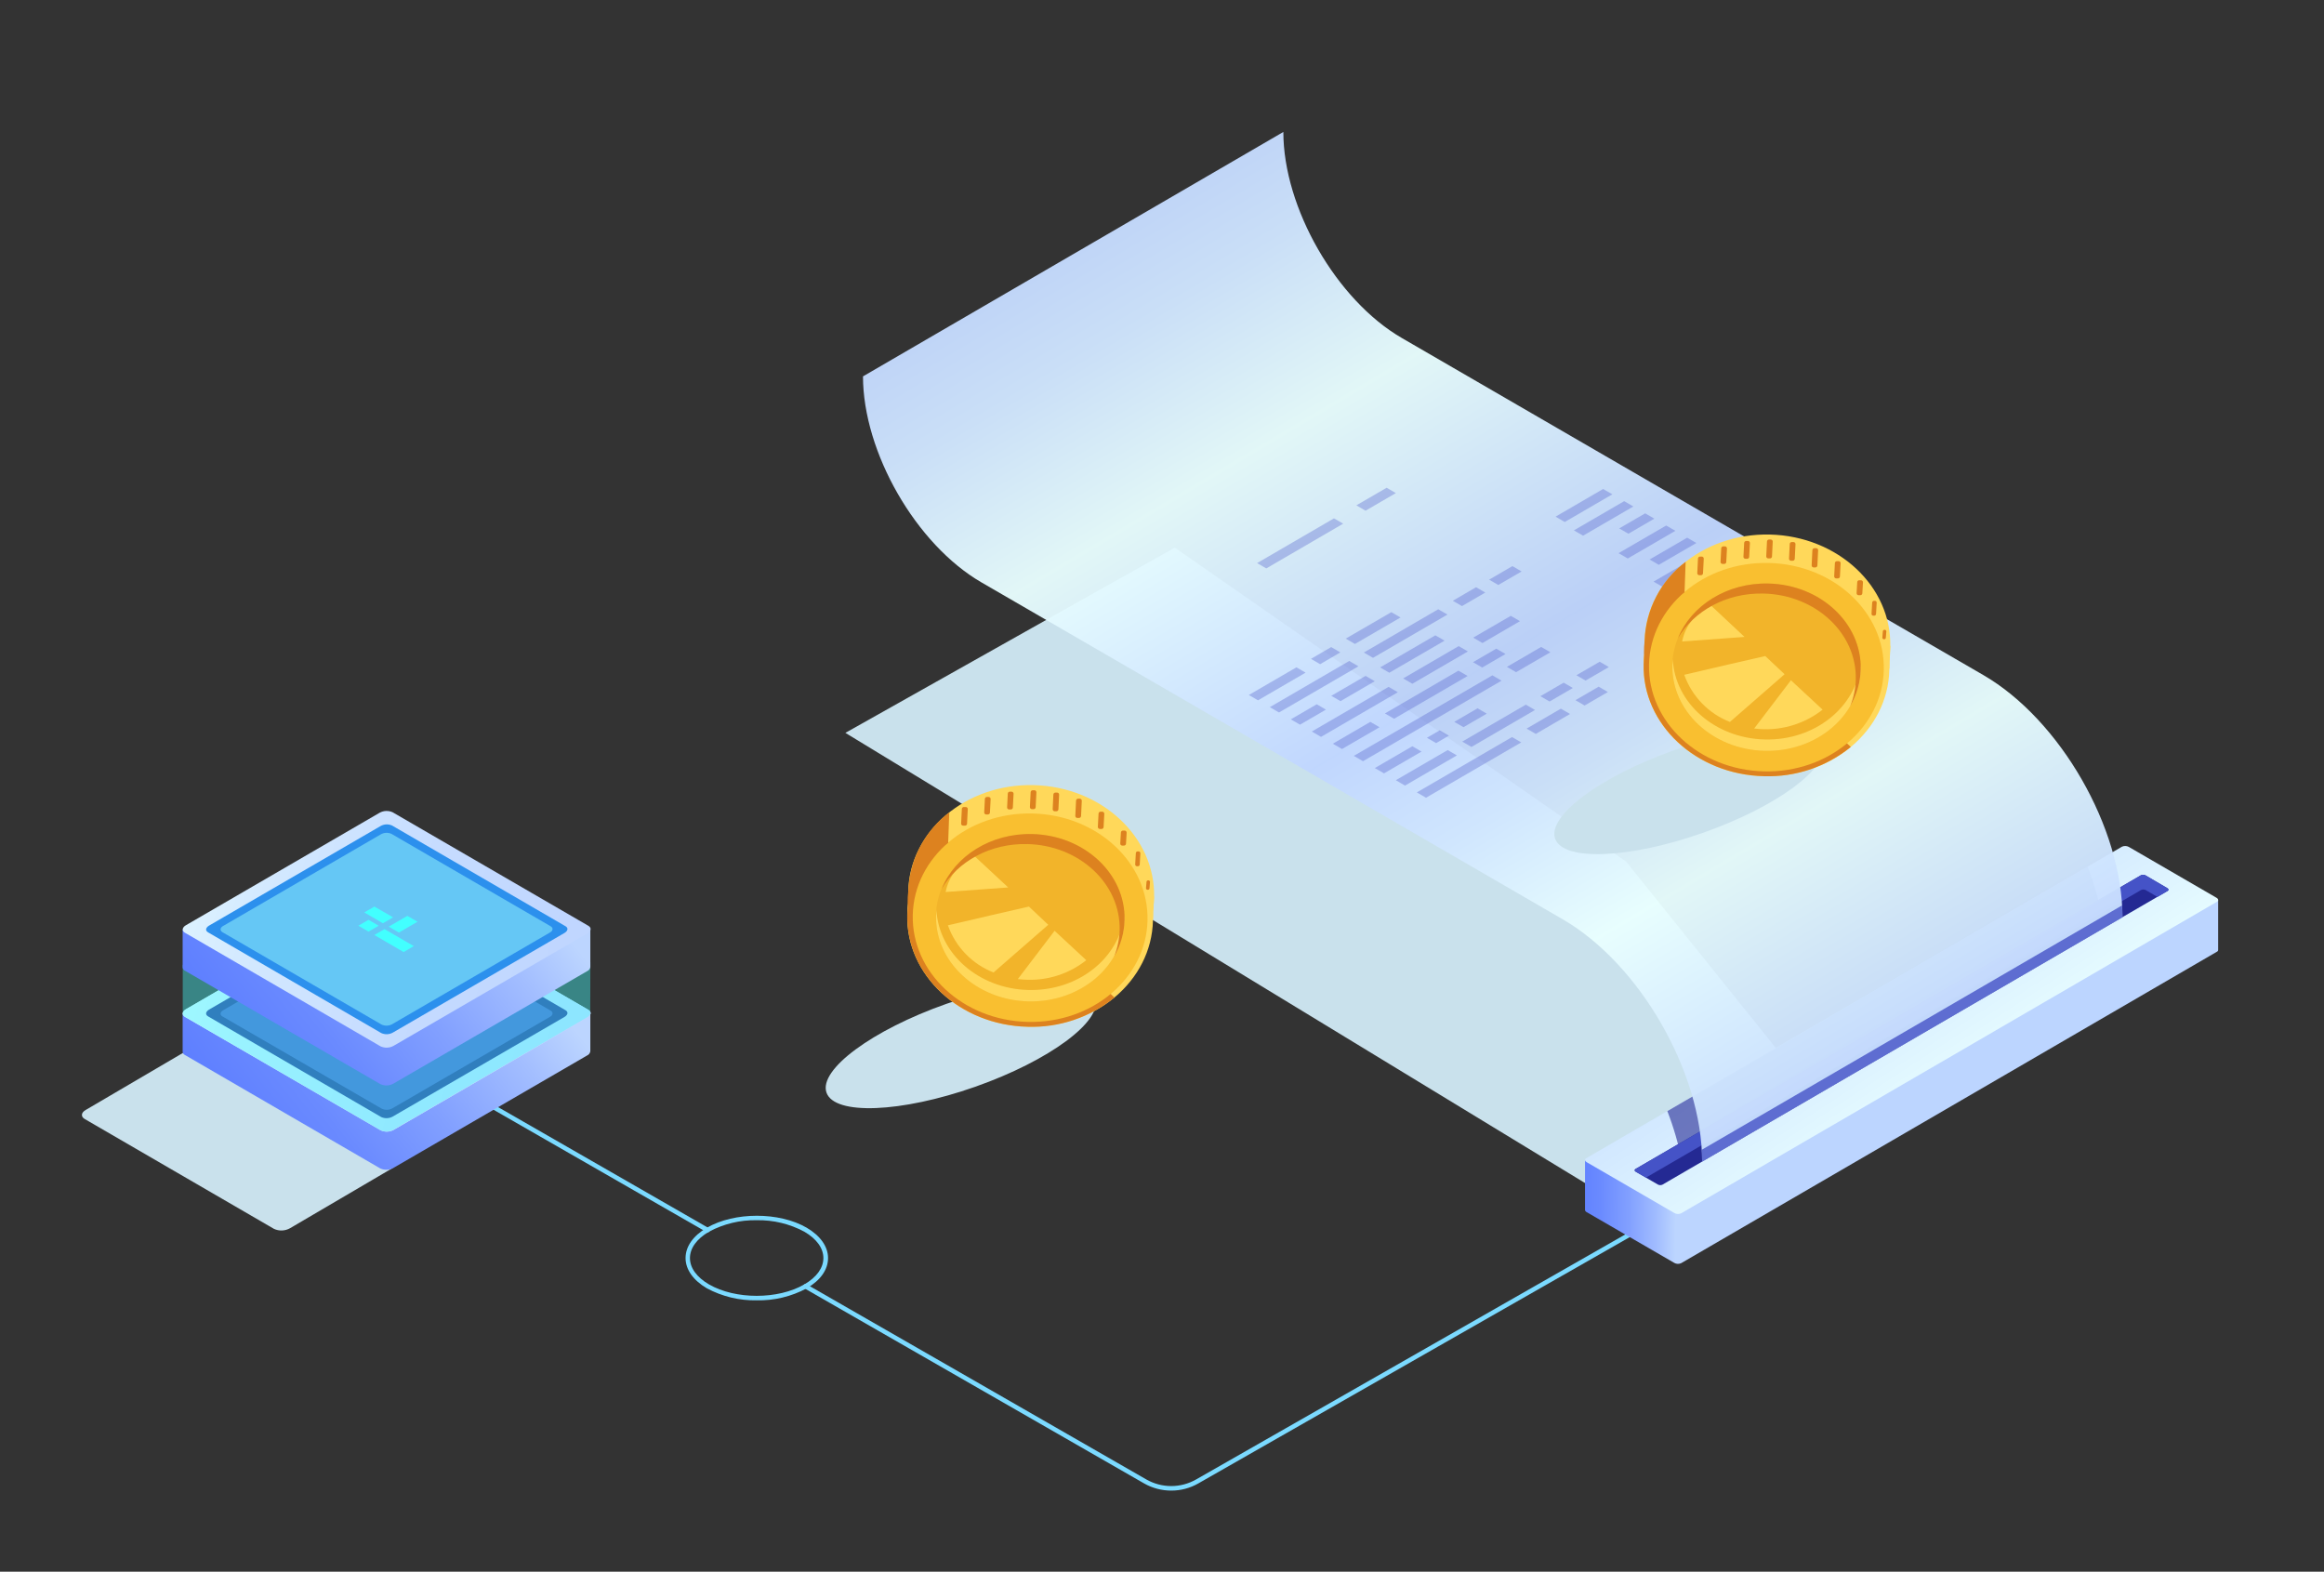 <svg width="451" height="305" viewBox="0 0 451 305" fill="none" xmlns="http://www.w3.org/2000/svg">
<rect x="0" y="0" width="451" height="305" fill="#333333" stroke="none"/>
<path d="M227.291 289.26C225.444 289.261 223.628 288.781 222.021 287.864L156.09 249.997C156.04 249.969 155.996 249.931 155.96 249.885C155.925 249.839 155.899 249.787 155.885 249.731C155.87 249.675 155.866 249.616 155.875 249.559C155.883 249.502 155.902 249.446 155.932 249.397C155.989 249.295 156.084 249.22 156.196 249.189C156.308 249.157 156.428 249.172 156.529 249.229L222.46 287.096C223.933 287.937 225.598 288.379 227.291 288.379C228.985 288.379 230.649 287.937 232.122 287.096L318.765 237.631C318.816 237.599 318.872 237.577 318.931 237.568C318.99 237.558 319.05 237.561 319.108 237.575C319.166 237.59 319.22 237.616 319.268 237.652C319.315 237.689 319.355 237.735 319.384 237.787C319.413 237.839 319.432 237.897 319.438 237.957C319.445 238.016 319.439 238.077 319.421 238.134C319.403 238.191 319.374 238.245 319.336 238.29C319.297 238.336 319.249 238.373 319.196 238.4L232.553 287.864C230.951 288.784 229.136 289.266 227.291 289.26Z" fill="#7BDAFF"/>
<path d="M137.328 239.151C137.254 239.151 137.182 239.133 137.117 239.098L95.298 215.081C95.198 215.022 95.125 214.926 95.094 214.814C95.063 214.702 95.076 214.583 95.131 214.48C95.19 214.378 95.286 214.303 95.4 214.272C95.513 214.24 95.634 214.255 95.737 214.312L137.548 238.329C137.647 238.388 137.72 238.484 137.751 238.596C137.782 238.708 137.769 238.827 137.714 238.93C137.675 238.998 137.619 239.054 137.551 239.093C137.483 239.132 137.406 239.152 137.328 239.151Z" fill="#7BDAFF"/>
<path d="M146.841 252.338C143.475 252.4 140.15 251.597 137.179 250.006C134.543 248.46 133.041 246.367 133.041 244.132C133.041 241.897 134.508 239.804 137.179 238.249C142.528 235.149 151.233 235.149 156.556 238.249C159.191 239.804 160.693 241.889 160.693 244.132C160.693 246.376 159.226 248.46 156.556 250.006C153.569 251.607 150.224 252.41 146.841 252.338ZM146.841 236.792C143.619 236.729 140.435 237.495 137.591 239.018C135.211 240.405 133.893 242.215 133.893 244.132C133.893 246.049 135.211 247.86 137.591 249.246C142.695 252.205 150.995 252.205 156.09 249.246C158.479 247.86 159.788 246.04 159.788 244.132C159.788 242.224 158.479 240.405 156.09 239.018C153.246 237.494 150.062 236.728 146.841 236.792Z" fill="#7BDAFF"/>
<path d="M309.858 230.954L164.057 142.218L227.976 106.268L315.577 167.207L356.939 218.702L309.858 230.954Z" fill="#C9E1EC"/>
<path d="M430.46 174.688V184.325C430.461 184.399 430.441 184.471 430.402 184.534C430.363 184.597 430.307 184.647 430.24 184.678L326.24 245.13C326.031 245.224 325.804 245.268 325.575 245.259C325.347 245.25 325.123 245.188 324.923 245.077L307.909 235.22C307.831 235.184 307.763 235.131 307.708 235.065C307.654 235 307.614 234.923 307.592 234.84V225.124L315.849 229.832L411.803 174.043C412.012 173.948 412.24 173.905 412.469 173.916C412.698 173.926 412.921 173.991 413.12 174.105L418.962 177.488L430.46 174.688Z" fill="url(#paint0_linear_0_1518)"/>
<path d="M411.803 164.3L307.821 224.762C307.478 224.956 307.522 225.301 307.917 225.53L324.923 235.388C325.124 235.501 325.348 235.565 325.579 235.576C325.809 235.587 326.038 235.544 326.249 235.45L430.24 174.988C430.574 174.794 430.539 174.449 430.143 174.22L413.129 164.353C412.927 164.243 412.702 164.181 412.472 164.172C412.242 164.162 412.013 164.206 411.803 164.3Z" fill="url(#paint1_linear_0_1518)"/>
<path opacity="0.6" d="M408.087 178.804L326.398 225.442C325.754 222.088 324.808 218.801 323.57 215.62L405.136 168.196C406.467 171.625 407.456 175.178 408.087 178.804Z" fill="#242993"/>
<path d="M415.457 169.856L317.377 226.855C317.149 226.996 317.175 227.226 317.448 227.385L321.717 229.858C321.85 229.932 321.998 229.975 322.151 229.982C322.303 229.99 322.455 229.963 322.595 229.902L420.648 172.886C420.885 172.753 420.859 172.524 420.587 172.365L416.335 169.856C416.198 169.791 416.048 169.757 415.896 169.757C415.744 169.757 415.594 169.791 415.457 169.856Z" fill="#242993"/>
<path d="M420.674 172.886L418.681 174.052L416.379 172.709C416.242 172.644 416.092 172.61 415.94 172.61C415.788 172.61 415.638 172.644 415.501 172.709L319.415 228.524L317.448 227.385C317.175 227.226 317.149 226.996 317.377 226.855L415.457 169.856C415.594 169.791 415.744 169.757 415.896 169.757C416.048 169.757 416.198 169.791 416.335 169.856L420.613 172.338C420.885 172.506 420.912 172.753 420.674 172.886Z" fill="#4553C7"/>
<path opacity="0.96" d="M167.474 73.039L249.049 25.606C249.049 40.33 259.343 58.235 272.027 65.584L384.872 130.991C399.804 139.639 411.882 160.679 411.891 177.983L330.316 225.407C330.316 208.103 318.212 187.063 303.297 178.415L190.461 113.016C177.768 105.659 167.483 87.763 167.474 73.039Z" fill="url(#paint2_linear_0_1518)"/>
<path opacity="0.8" d="M411.891 178L330.316 225.424C330.316 224.664 330.316 223.896 330.237 223.128L411.803 175.704C411.856 176.472 411.891 177.241 411.891 178Z" fill="#4553C7"/>
<g opacity="0.32">
<path d="M293.424 143.031L274.952 153.772L276.735 154.805L295.216 144.064L293.424 143.031Z" fill="#4553C7"/>
<path d="M302.902 137.519L296.253 141.388L298.036 142.421L304.685 138.552L302.902 137.519Z" fill="#4553C7"/>
<path d="M310.245 133.253L305.73 135.876L307.513 136.91L312.028 134.286L310.245 133.253Z" fill="#4553C7"/>
<path d="M280.942 145.557L270.876 151.404L272.659 152.447L282.726 146.59L280.942 145.557Z" fill="#4553C7"/>
<path d="M296.103 136.742L283.762 143.914L285.554 144.947L297.886 137.775L296.103 136.742Z" fill="#4553C7"/>
<path d="M303.446 132.475L298.923 135.099L300.715 136.132L305.229 133.509L303.446 132.475Z" fill="#4553C7"/>
<path d="M310.438 128.412L305.915 131.036L307.698 132.069L312.221 129.446L310.438 128.412Z" fill="#4553C7"/>
<path d="M274.082 144.815L266.801 149.046L268.584 150.079L275.865 145.848L274.082 144.815Z" fill="#4553C7"/>
<path d="M279.396 141.724L276.911 143.172L278.694 144.206L281.18 142.757L279.396 141.724Z" fill="#4553C7"/>
<path d="M286.74 137.448L282.216 140.081L284.008 141.114L288.523 138.491L286.74 137.448Z" fill="#4553C7"/>
<path d="M289.612 131.053L262.725 146.679L264.508 147.721L291.395 132.087L289.612 131.053Z" fill="#4553C7"/>
<path d="M299.081 125.542L292.432 129.41L294.215 130.444L300.873 126.575L299.081 125.542Z" fill="#4553C7"/>
<path d="M265.931 140.081L258.649 144.32L260.432 145.354L267.714 141.123L265.931 140.081Z" fill="#4553C7"/>
<path d="M283.024 130.144L268.759 138.447L270.542 139.48L284.807 131.177L283.024 130.144Z" fill="#4553C7"/>
<path d="M290.367 125.877L285.853 128.501L287.636 129.534L292.159 126.911L290.367 125.877Z" fill="#4553C7"/>
<path d="M269.48 133.288L254.574 141.953L256.357 142.995L271.263 134.33L269.48 133.288Z" fill="#4553C7"/>
<path d="M283.077 125.383L272.299 131.654L274.082 132.687L284.86 126.416L283.077 125.383Z" fill="#4553C7"/>
<path d="M293.187 119.509L285.896 123.74L287.688 124.782L294.97 120.542L293.187 119.509Z" fill="#4553C7"/>
<path d="M255.531 136.671L250.498 139.595L252.281 140.628L257.314 137.704L255.531 136.671Z" fill="#4553C7"/>
<path d="M265.009 131.159L258.351 135.028L260.142 136.062L266.792 132.193L265.009 131.159Z" fill="#4553C7"/>
<path d="M278.544 123.289L267.828 129.516L269.611 130.55L280.336 124.323L278.544 123.289Z" fill="#4553C7"/>
<path d="M261.838 128.262L246.422 137.227L248.205 138.261L263.621 129.304L261.838 128.262Z" fill="#4553C7"/>
<path d="M279.107 118.228L264.666 126.628L266.449 127.661L280.898 119.261L279.107 118.228Z" fill="#4553C7"/>
<path d="M286.45 113.953L281.935 116.585L283.718 117.618L288.242 114.986L286.45 113.953Z" fill="#4553C7"/>
<path d="M293.503 109.854L288.98 112.486L290.763 113.52L295.286 110.897L293.503 109.854Z" fill="#4553C7"/>
<path d="M251.587 129.499L242.347 134.869L244.13 135.903L253.37 130.532L251.587 129.499Z" fill="#4553C7"/>
<path d="M330.904 121.24L343.72 113.794L345.503 114.827L332.688 122.273L330.904 121.24Z" fill="#4553C7"/>
<path d="M329.578 117.283L339.644 111.427L341.427 112.46L331.361 118.316L329.578 117.283Z" fill="#4553C7"/>
<path d="M328.278 113.299L335.569 109.068L337.352 110.102L330.07 114.333L328.278 113.299Z" fill="#4553C7"/>
<path d="M320.891 112.866L331.493 106.701L333.276 107.734L322.683 113.9L320.891 112.866Z" fill="#4553C7"/>
<path d="M320.127 108.573L327.417 104.343L329.2 105.376L321.91 109.607L320.127 108.573Z" fill="#4553C7"/>
<path d="M314.101 107.346L323.342 101.975L325.125 103.009L315.884 108.379L314.101 107.346Z" fill="#4553C7"/>
<path d="M314.224 102.541L319.266 99.617L321.049 100.65L316.016 103.574L314.224 102.541Z" fill="#4553C7"/>
<path d="M305.432 102.92L315.19 97.25L316.973 98.283L307.215 103.954L305.432 102.92Z" fill="#4553C7"/>
<path d="M301.874 100.262L311.106 94.891L312.898 95.925L303.657 101.295L301.874 100.262Z" fill="#4553C7"/>
<path d="M258.333 125.568L254.407 127.856L256.19 128.889L260.116 126.602L258.333 125.568Z" fill="#4553C7"/>
<path d="M269.998 118.793L261.161 123.925L262.944 124.967L271.79 119.827L269.998 118.793Z" fill="#4553C7"/>
<path d="M258.878 100.589L243.954 109.271L245.737 110.305L260.661 101.622L258.878 100.589Z" fill="#4553C7"/>
<path d="M269.093 94.653L263.217 98.062L265 99.105L270.885 95.686L269.093 94.653Z" fill="#4553C7"/>
</g>
<path d="M330.551 161.588C344.893 156.525 355.266 148.833 353.722 144.408C352.177 139.983 339.298 140.5 324.957 145.563C310.616 150.626 300.242 158.318 301.787 162.743C303.332 167.168 316.21 166.651 330.551 161.588Z" fill="#C9E1EC"/>
<path d="M318.967 128.898L319.152 124.331L320.206 121.655L320.873 123.863L318.967 128.898Z" fill="#DD821F"/>
<path d="M366.663 129.773L366.839 125.286C366.839 125.286 363.071 129.066 363.062 129.163C363.053 129.26 366.663 129.773 366.663 129.773Z" fill="#FFD85A"/>
<path d="M342.49 143.066C329.315 142.748 318.871 136 319.152 124.331C319.433 112.663 330.325 103.415 343.492 103.733C356.658 104.051 367.111 113.785 366.83 125.48C366.549 137.174 355.657 143.358 342.49 143.066Z" fill="#FFD85A"/>
<path d="M366.643 130.042C366.921 118.352 356.472 108.619 343.305 108.302C330.138 107.986 319.239 117.205 318.961 128.895C318.683 140.585 329.131 150.318 342.298 150.635C355.466 150.952 366.365 141.732 366.643 130.042Z" fill="#FFD85A"/>
<path d="M326.17 114.209C324.005 116.004 322.244 118.241 321.002 120.772C319.76 123.302 319.067 126.069 318.967 128.889C318.695 140.575 329.139 150.309 342.306 150.627C348.423 150.833 354.41 148.817 359.171 144.948L326.17 114.209Z" fill="#DD821F"/>
<path d="M365.572 130.016C365.837 118.848 355.854 109.549 343.274 109.247C330.694 108.944 320.28 117.753 320.014 128.921C319.749 140.089 329.732 149.388 342.312 149.69C354.892 149.993 365.306 141.184 365.572 130.016Z" fill="#F9BF30"/>
<path d="M342.42 145.707C332.327 145.46 324.308 137.996 324.527 129.031C324.747 120.065 333.1 112.99 343.202 113.237C353.303 113.485 361.314 120.948 361.094 129.914C360.875 138.879 352.521 145.946 342.42 145.707Z" fill="#F2B42A"/>
<path d="M361.094 129.914C361.094 129.543 361.094 129.172 361.094 128.801C360.216 137.236 352.179 143.729 342.49 143.499C332.802 143.269 325.054 136.433 324.615 127.927C324.615 128.289 324.554 128.66 324.545 129.031C324.325 137.996 332.345 145.46 342.437 145.707C352.53 145.955 360.883 138.879 361.094 129.914Z" fill="#FFD85A"/>
<path d="M346.32 130.841L342.569 127.308C338.959 128.13 332.222 129.675 326.846 130.947C327.586 133.022 328.76 134.912 330.289 136.491C331.818 138.069 333.667 139.3 335.709 140.098L346.32 130.841Z" fill="#FFD85A"/>
<path d="M340.417 141.37C342.761 141.674 345.142 141.507 347.422 140.879C349.702 140.252 351.835 139.176 353.698 137.713L347.55 132.007L340.417 141.37Z" fill="#FFD85A"/>
<path d="M338.546 123.598L331.519 117.018C329.139 119.102 327.013 121.434 326.442 124.482L338.546 123.598Z" fill="#FFD85A"/>
<path d="M342.244 115.181C352.337 115.419 360.356 122.883 360.137 131.848C360.095 133.626 359.728 135.38 359.056 137.024C360.328 134.868 361.029 132.42 361.094 129.914C361.314 120.948 353.294 113.476 343.202 113.237C335.147 113.043 328.199 117.504 325.634 123.837C328.717 118.555 335.033 115.004 342.244 115.181Z" fill="#DD821F"/>
<path d="M319.152 124.332C318.993 125.873 319.061 127.43 319.354 128.951C319.881 127.238 321.014 122.106 321.014 122.106L322.832 118.034L324.343 116.779L326.908 114.907L327.119 109.024C324.739 110.816 322.788 113.121 321.41 115.77C320.031 118.418 319.26 121.344 319.152 124.332Z" fill="#DD821F"/>
<path d="M365.293 123.731L365.389 122.521C365.392 122.44 365.425 122.364 365.483 122.308C365.54 122.252 365.617 122.22 365.697 122.22H365.785C365.824 122.223 365.862 122.233 365.898 122.25C365.933 122.267 365.965 122.291 365.991 122.321C366.017 122.35 366.037 122.385 366.05 122.422C366.063 122.459 366.068 122.499 366.066 122.538L365.969 123.74C365.969 123.82 365.938 123.897 365.882 123.955C365.827 124.013 365.751 124.046 365.671 124.049H365.574C365.496 124.042 365.423 124.005 365.37 123.946C365.318 123.887 365.29 123.81 365.293 123.731Z" fill="#DD821F"/>
<path d="M363.194 119.111L363.317 116.947C363.319 116.856 363.355 116.768 363.419 116.703C363.482 116.637 363.568 116.598 363.659 116.594H363.87C363.915 116.596 363.959 116.607 364 116.627C364.04 116.646 364.077 116.673 364.107 116.707C364.137 116.741 364.161 116.78 364.176 116.823C364.191 116.865 364.197 116.911 364.195 116.956L364.072 119.12C364.072 119.212 364.036 119.301 363.972 119.367C363.908 119.433 363.821 119.471 363.729 119.473H363.519C363.474 119.471 363.429 119.46 363.389 119.44C363.348 119.421 363.311 119.394 363.281 119.36C363.251 119.326 363.228 119.287 363.213 119.244C363.198 119.202 363.191 119.156 363.194 119.111Z" fill="#DD821F"/>
<path d="M360.295 115.092L360.418 112.999C360.415 112.947 360.424 112.895 360.442 112.846C360.461 112.797 360.489 112.753 360.525 112.715C360.561 112.678 360.605 112.649 360.653 112.629C360.701 112.61 360.752 112.6 360.804 112.601H361.164C361.268 112.608 361.364 112.655 361.433 112.733C361.502 112.811 361.538 112.912 361.533 113.016L361.41 115.11C361.41 115.214 361.37 115.314 361.298 115.388C361.226 115.462 361.127 115.505 361.024 115.507H360.664C360.56 115.501 360.464 115.453 360.395 115.376C360.326 115.298 360.29 115.196 360.295 115.092Z" fill="#DD821F"/>
<path d="M355.947 111.833L356.079 109.289C356.079 109.186 356.119 109.087 356.192 109.014C356.264 108.941 356.363 108.9 356.465 108.9H356.825C356.876 108.901 356.927 108.913 356.973 108.934C357.02 108.955 357.062 108.986 357.096 109.024C357.131 109.062 357.157 109.107 357.174 109.155C357.191 109.204 357.198 109.255 357.194 109.307L357.062 111.85C357.063 111.954 357.022 112.054 356.95 112.128C356.878 112.203 356.779 112.246 356.676 112.248H356.316C356.213 112.241 356.116 112.194 356.047 112.116C355.978 112.039 355.942 111.937 355.947 111.833Z" fill="#DD821F"/>
<path d="M351.573 109.704L351.713 106.772C351.713 106.668 351.754 106.568 351.826 106.494C351.898 106.419 351.996 106.376 352.1 106.374H352.469C352.519 106.378 352.569 106.391 352.615 106.414C352.66 106.436 352.701 106.468 352.734 106.506C352.768 106.545 352.793 106.59 352.81 106.638C352.826 106.687 352.832 106.738 352.829 106.789L352.688 109.722C352.688 109.825 352.647 109.924 352.575 109.997C352.502 110.07 352.404 110.11 352.302 110.11H351.942C351.89 110.109 351.84 110.098 351.793 110.077C351.747 110.055 351.705 110.025 351.67 109.987C351.636 109.949 351.609 109.904 351.593 109.856C351.576 109.807 351.569 109.755 351.573 109.704Z" fill="#DD821F"/>
<path d="M347.181 108.397L347.321 105.579C347.32 105.528 347.329 105.478 347.347 105.431C347.366 105.384 347.394 105.341 347.429 105.305C347.464 105.269 347.506 105.24 347.552 105.22C347.599 105.201 347.649 105.19 347.699 105.19H348.068C348.119 105.193 348.169 105.205 348.215 105.227C348.261 105.248 348.302 105.279 348.336 105.317C348.37 105.354 348.397 105.399 348.414 105.447C348.432 105.495 348.439 105.546 348.437 105.597L348.296 108.414C348.296 108.518 348.256 108.618 348.184 108.692C348.111 108.767 348.013 108.81 347.91 108.812H347.541C347.439 108.803 347.345 108.755 347.278 108.677C347.211 108.6 347.176 108.499 347.181 108.397Z" fill="#DD821F"/>
<path d="M342.763 107.955L342.903 105.093C342.903 104.989 342.943 104.89 343.016 104.815C343.088 104.741 343.186 104.698 343.29 104.696H343.658C343.76 104.705 343.855 104.753 343.922 104.831C343.989 104.908 344.024 105.008 344.019 105.111L343.878 107.973C343.879 108.024 343.87 108.075 343.851 108.123C343.832 108.171 343.804 108.214 343.768 108.25C343.731 108.287 343.688 108.315 343.641 108.334C343.593 108.354 343.543 108.363 343.492 108.362H343.131C343.081 108.359 343.031 108.347 342.985 108.325C342.939 108.304 342.897 108.273 342.863 108.235C342.829 108.198 342.802 108.153 342.785 108.105C342.768 108.057 342.76 108.006 342.763 107.955Z" fill="#DD821F"/>
<path d="M338.336 108.026L338.476 105.376C338.476 105.272 338.516 105.172 338.589 105.098C338.661 105.024 338.759 104.981 338.863 104.979H339.223C339.326 104.985 339.422 105.033 339.491 105.11C339.56 105.188 339.596 105.29 339.592 105.394L339.451 108.044C339.452 108.095 339.443 108.146 339.424 108.194C339.405 108.241 339.377 108.285 339.341 108.321C339.304 108.357 339.261 108.386 339.214 108.405C339.166 108.424 339.116 108.433 339.065 108.432H338.704C338.654 108.43 338.604 108.418 338.558 108.396C338.512 108.374 338.47 108.344 338.436 108.306C338.402 108.268 338.375 108.224 338.358 108.176C338.341 108.128 338.333 108.077 338.336 108.026Z" fill="#DD821F"/>
<path d="M333.891 109.024L334.023 106.427C334.023 106.323 334.063 106.223 334.135 106.149C334.207 106.075 334.306 106.032 334.409 106.03H334.769C334.873 106.036 334.969 106.084 335.038 106.161C335.107 106.239 335.143 106.341 335.138 106.445L335.006 109.042C335.006 109.145 334.966 109.244 334.893 109.316C334.821 109.389 334.722 109.43 334.62 109.43H334.26C334.209 109.429 334.158 109.418 334.112 109.396C334.065 109.375 334.023 109.345 333.989 109.307C333.954 109.269 333.928 109.224 333.911 109.175C333.894 109.127 333.887 109.075 333.891 109.024Z" fill="#DD821F"/>
<path d="M329.376 111.206L329.517 108.397C329.517 108.294 329.557 108.195 329.63 108.122C329.702 108.049 329.801 108.008 329.903 108.008H330.263C330.314 108.009 330.365 108.021 330.411 108.042C330.458 108.063 330.5 108.094 330.534 108.132C330.569 108.17 330.595 108.215 330.612 108.263C330.629 108.312 330.636 108.363 330.632 108.415L330.492 111.223C330.492 111.327 330.451 111.427 330.379 111.501C330.307 111.576 330.208 111.619 330.105 111.621H329.745C329.642 111.614 329.545 111.567 329.476 111.489C329.407 111.412 329.371 111.31 329.376 111.206Z" fill="#DD821F"/>
<path d="M189.262 210.891C203.662 205.823 214.082 198.112 212.536 193.669C210.989 189.226 198.062 189.733 183.662 194.801C169.261 199.869 158.841 207.58 160.388 212.023C161.934 216.466 174.862 215.96 189.262 210.891Z" fill="#C9E1EC"/>
<path d="M176.073 177.514L176.258 172.948L177.312 170.271L177.979 172.48L176.073 177.514Z" fill="#DD821F"/>
<path d="M223.76 178.389L223.945 173.902C223.945 173.902 220.168 177.682 220.168 177.78C220.168 177.877 223.76 178.389 223.76 178.389Z" fill="#FFD85A"/>
<path d="M199.587 191.682C186.412 191.364 175.976 184.616 176.258 172.948C176.539 161.28 187.43 152.04 200.597 152.358C213.764 152.676 224.217 162.401 223.971 174.096C223.725 185.791 212.754 192 199.587 191.682Z" fill="#FFD85A"/>
<path d="M223.744 178.658C224.022 166.968 213.574 157.235 200.406 156.918C187.239 156.601 176.34 165.821 176.062 177.511C175.784 189.201 186.233 198.934 199.4 199.251C212.567 199.568 223.466 190.348 223.744 178.658Z" fill="#FFD85A"/>
<path d="M183.276 162.834C181.111 164.629 179.349 166.866 178.108 169.397C176.866 171.928 176.172 174.694 176.073 177.514C175.792 189.2 186.245 198.934 199.411 199.252C205.529 199.458 211.516 197.442 216.276 193.573L183.276 162.834Z" fill="#DD821F"/>
<path d="M222.69 178.632C222.956 167.464 212.973 158.165 200.393 157.863C187.812 157.56 177.399 166.369 177.133 177.537C176.868 188.705 186.851 198.004 199.431 198.306C212.011 198.609 222.425 189.8 222.69 178.632Z" fill="#F9BF30"/>
<path d="M218.194 178.524C218.408 169.56 210.395 162.097 200.298 161.854C190.201 161.611 181.842 168.681 181.629 177.645C181.416 186.608 189.429 194.072 199.526 194.315C209.623 194.558 217.981 187.488 218.194 178.524Z" fill="#F2B42A"/>
<path d="M218.2 178.53C218.2 178.159 218.2 177.788 218.2 177.426C217.322 185.862 209.276 192.345 199.596 192.115C189.916 191.886 182.16 185.049 181.721 176.543C181.721 176.914 181.66 177.276 181.651 177.647C181.431 186.612 189.451 194.076 199.543 194.324C209.636 194.571 217.989 187.522 218.2 178.53Z" fill="#FFD85A"/>
<path d="M203.426 179.458L199.675 175.924C196.065 176.755 189.328 178.292 183.952 179.564C184.69 181.638 185.863 183.528 187.39 185.107C188.918 186.686 190.765 187.916 192.806 188.715L203.426 179.458Z" fill="#FFD85A"/>
<path d="M197.523 189.995C198.109 190.066 198.715 190.11 199.341 190.128C203.488 190.263 207.549 188.917 210.804 186.33L204.655 180.624L197.523 189.995Z" fill="#FFD85A"/>
<path d="M195.652 172.215L188.581 165.634C186.21 167.719 184.084 170.051 183.513 173.098L195.652 172.215Z" fill="#FFD85A"/>
<path d="M199.376 163.797C209.478 164.035 217.488 171.508 217.278 180.474C217.234 182.248 216.868 183.999 216.197 185.641C217.471 183.485 218.173 181.037 218.235 178.53C218.446 169.565 210.435 162.101 200.334 161.854C192.288 161.659 185.34 166.12 182.766 172.453C185.823 167.207 192.138 163.62 199.376 163.797Z" fill="#DD821F"/>
<path d="M176.257 172.948C176.094 174.489 176.162 176.046 176.459 177.567C176.987 175.854 178.12 170.731 178.12 170.731L179.938 166.65L181.449 165.396L184.005 163.523L184.216 157.64C181.838 159.434 179.89 161.74 178.513 164.388C177.136 167.037 176.366 169.961 176.257 172.948Z" fill="#DD821F"/>
<path d="M222.399 172.347L222.495 171.137C222.495 171.057 222.527 170.981 222.583 170.925C222.639 170.868 222.715 170.837 222.794 170.837H222.891C222.969 170.843 223.042 170.88 223.094 170.939C223.146 170.998 223.174 171.076 223.172 171.155L223.075 172.365C223.073 172.445 223.039 172.522 222.982 172.578C222.924 172.634 222.848 172.665 222.768 172.665H222.68C222.64 172.663 222.602 172.653 222.567 172.636C222.531 172.618 222.5 172.594 222.474 172.565C222.447 172.535 222.427 172.501 222.414 172.463C222.402 172.426 222.396 172.387 222.399 172.347Z" fill="#DD821F"/>
<path d="M220.299 167.728L220.422 165.563C220.422 165.472 220.458 165.384 220.523 165.32C220.587 165.255 220.674 165.219 220.765 165.219H220.976C221.066 165.226 221.15 165.267 221.21 165.335C221.271 165.402 221.303 165.49 221.301 165.581L221.178 167.754C221.178 167.845 221.142 167.933 221.077 167.998C221.013 168.062 220.926 168.099 220.835 168.099H220.624C220.579 168.096 220.534 168.085 220.492 168.065C220.451 168.045 220.414 168.017 220.384 167.982C220.353 167.948 220.33 167.907 220.316 167.863C220.301 167.82 220.296 167.774 220.299 167.728Z" fill="#DD821F"/>
<path d="M217.401 163.673L217.524 161.58C217.522 161.529 217.531 161.478 217.55 161.43C217.568 161.383 217.595 161.339 217.631 161.302C217.666 161.265 217.708 161.236 217.754 161.215C217.8 161.195 217.851 161.183 217.901 161.182H218.27C218.374 161.189 218.47 161.236 218.539 161.314C218.608 161.392 218.644 161.493 218.639 161.597L218.516 163.7C218.516 163.803 218.475 163.902 218.403 163.974C218.33 164.047 218.232 164.088 218.13 164.088H217.761C217.71 164.086 217.659 164.073 217.613 164.051C217.567 164.029 217.526 163.997 217.492 163.958C217.458 163.92 217.433 163.874 217.417 163.825C217.401 163.776 217.396 163.724 217.401 163.673Z" fill="#DD821F"/>
<path d="M213.053 160.449L213.184 157.905C213.183 157.854 213.192 157.803 213.211 157.755C213.23 157.708 213.259 157.664 213.295 157.628C213.331 157.592 213.374 157.563 213.422 157.544C213.469 157.525 213.52 157.515 213.571 157.517H213.931C213.982 157.519 214.032 157.531 214.078 157.553C214.124 157.575 214.165 157.605 214.199 157.643C214.234 157.681 214.26 157.725 214.277 157.773C214.295 157.821 214.302 157.872 214.3 157.923L214.168 160.467C214.169 160.519 214.16 160.57 214.141 160.618C214.122 160.667 214.094 160.71 214.058 160.747C214.022 160.784 213.979 160.814 213.932 160.834C213.884 160.854 213.833 160.864 213.782 160.864H213.43C213.378 160.863 213.327 160.852 213.279 160.83C213.231 160.808 213.188 160.777 213.153 160.738C213.118 160.699 213.091 160.654 213.073 160.604C213.056 160.554 213.049 160.502 213.053 160.449Z" fill="#DD821F"/>
<path d="M208.678 158.32L208.819 155.388C208.819 155.284 208.859 155.184 208.932 155.11C209.004 155.036 209.102 154.993 209.205 154.99H209.566C209.669 154.997 209.765 155.045 209.834 155.122C209.903 155.2 209.939 155.302 209.934 155.406L209.794 158.338C209.794 158.441 209.753 158.54 209.681 158.613C209.608 158.686 209.51 158.727 209.407 158.727H209.039C208.988 158.725 208.939 158.712 208.893 158.69C208.848 158.669 208.807 158.638 208.773 158.6C208.74 158.562 208.714 158.518 208.698 158.47C208.681 158.422 208.675 158.371 208.678 158.32Z" fill="#DD821F"/>
<path d="M204.286 157.013L204.418 154.196C204.418 154.093 204.459 153.994 204.531 153.921C204.604 153.848 204.702 153.807 204.805 153.807H205.174C205.224 153.809 205.273 153.822 205.319 153.843C205.365 153.865 205.405 153.896 205.439 153.934C205.472 153.972 205.498 154.016 205.514 154.064C205.531 154.112 205.537 154.163 205.534 154.213L205.402 157.031C205.402 157.135 205.362 157.235 205.289 157.309C205.217 157.383 205.119 157.426 205.015 157.428H204.647C204.545 157.419 204.451 157.371 204.383 157.294C204.316 157.216 204.281 157.116 204.286 157.013Z" fill="#DD821F"/>
<path d="M199.868 156.607L200.009 153.745C200.009 153.642 200.049 153.543 200.122 153.47C200.194 153.397 200.293 153.356 200.395 153.356H200.755C200.807 153.357 200.857 153.369 200.904 153.39C200.95 153.411 200.992 153.442 201.026 153.48C201.061 153.518 201.087 153.563 201.104 153.611C201.121 153.66 201.128 153.711 201.124 153.763L200.984 156.625C200.984 156.728 200.943 156.828 200.871 156.902C200.799 156.977 200.701 157.02 200.597 157.022H200.255C200.202 157.021 200.15 157.009 200.102 156.988C200.054 156.966 200.011 156.935 199.975 156.896C199.939 156.858 199.911 156.812 199.892 156.762C199.874 156.713 199.866 156.66 199.868 156.607Z" fill="#DD821F"/>
<path d="M195.441 156.669L195.573 154.019C195.573 153.916 195.614 153.817 195.686 153.744C195.759 153.671 195.857 153.63 195.959 153.63H196.328C196.43 153.637 196.525 153.683 196.594 153.759C196.663 153.835 196.7 153.934 196.697 154.037L196.557 156.686C196.558 156.738 196.549 156.789 196.53 156.837C196.511 156.884 196.482 156.928 196.446 156.964C196.41 157 196.367 157.029 196.32 157.048C196.272 157.067 196.221 157.076 196.17 157.075H195.81C195.759 157.074 195.709 157.063 195.662 157.041C195.615 157.02 195.574 156.989 195.539 156.951C195.505 156.913 195.478 156.869 195.461 156.82C195.444 156.772 195.438 156.72 195.441 156.669Z" fill="#DD821F"/>
<path d="M190.997 157.64L191.128 155.044C191.127 154.992 191.136 154.941 191.155 154.893C191.174 154.846 191.203 154.802 191.239 154.766C191.275 154.73 191.318 154.701 191.366 154.682C191.413 154.663 191.464 154.654 191.515 154.655H191.875C191.926 154.657 191.976 154.669 192.022 154.691C192.068 154.713 192.109 154.743 192.143 154.781C192.178 154.819 192.204 154.863 192.221 154.911C192.239 154.959 192.246 155.01 192.244 155.061L192.112 157.658C192.11 157.761 192.069 157.86 191.997 157.934C191.925 158.008 191.828 158.051 191.726 158.056H191.357C191.255 158.047 191.161 157.998 191.094 157.921C191.026 157.844 190.992 157.743 190.997 157.64Z" fill="#DD821F"/>
<path d="M186.517 159.822L186.657 157.013C186.653 156.957 186.661 156.901 186.681 156.849C186.701 156.796 186.732 156.749 186.773 156.71C186.813 156.671 186.861 156.642 186.914 156.624C186.967 156.606 187.024 156.6 187.079 156.607H187.439C187.49 156.609 187.54 156.622 187.586 156.643C187.632 156.665 187.673 156.695 187.708 156.733C187.742 156.771 187.768 156.815 187.786 156.863C187.803 156.911 187.811 156.962 187.808 157.013L187.668 159.822C187.669 159.874 187.66 159.925 187.641 159.974C187.622 160.022 187.594 160.066 187.558 160.103C187.522 160.14 187.479 160.169 187.431 160.189C187.384 160.209 187.333 160.22 187.281 160.22H186.921C186.868 160.222 186.815 160.214 186.766 160.195C186.716 160.176 186.671 160.146 186.633 160.109C186.595 160.072 186.565 160.027 186.545 159.978C186.525 159.928 186.516 159.875 186.517 159.822Z" fill="#DD821F"/>
<path d="M53.171 238.47L16.437 217.148C15.638 216.688 15.743 215.876 16.657 215.381L36.622 203.669L76.246 226.634L56.28 238.347C55.808 238.611 55.28 238.759 54.74 238.781C54.2 238.802 53.662 238.696 53.171 238.47Z" fill="#C9E1EC"/>
<path d="M114.56 204.004V196.638H102.641L76.193 181.339C75.791 181.154 75.352 181.068 74.911 181.086C74.47 181.105 74.039 181.228 73.654 181.445L47.303 196.726H35.445V204.11C35.457 204.241 35.503 204.367 35.578 204.474C35.654 204.581 35.757 204.666 35.875 204.72L73.812 226.749C74.213 226.93 74.651 227.014 75.09 226.996C75.529 226.977 75.957 226.857 76.342 226.643L113.928 204.826C114.094 204.754 114.239 204.641 114.35 204.498C114.461 204.354 114.533 204.184 114.56 204.004Z" fill="url(#paint3_linear_0_1518)"/>
<path d="M73.839 219.321L35.902 197.327C35.252 196.947 35.331 196.284 36.078 195.852L73.654 174.034C74.041 173.821 74.471 173.7 74.911 173.682C75.352 173.663 75.79 173.748 76.193 173.928L114.174 195.958C114.824 196.337 114.745 196.991 113.998 197.433L76.404 219.25C76.013 219.466 75.576 219.586 75.13 219.598C74.684 219.61 74.241 219.515 73.839 219.321Z" fill="url(#paint4_linear_0_1518)"/>
<path d="M73.839 219.321L35.902 197.327C35.252 196.947 35.331 196.284 36.078 195.852L73.654 174.034C74.041 173.821 74.471 173.7 74.911 173.682C75.352 173.663 75.79 173.748 76.193 173.928L114.174 195.958C114.824 196.337 114.745 196.991 113.998 197.433L76.404 219.25C76.013 219.466 75.576 219.586 75.13 219.598C74.684 219.61 74.241 219.515 73.839 219.321Z" fill="url(#paint5_linear_0_1518)"/>
<path d="M73.971 216.768L40.39 197.238C39.81 196.903 39.881 196.355 40.548 195.931L73.856 176.596C74.197 176.406 74.576 176.298 74.965 176.281C75.354 176.264 75.741 176.339 76.096 176.499L109.729 196.028C110.309 196.364 110.239 196.912 109.571 197.327L76.219 216.671C75.878 216.862 75.497 216.97 75.106 216.987C74.716 217.004 74.327 216.929 73.971 216.768Z" fill="#242993"/>
<path d="M74.058 215.134L43.157 197.238C42.63 196.929 42.7 196.399 43.306 196.046L73.909 178.274C74.223 178.099 74.573 178.001 74.932 177.987C75.29 177.973 75.647 178.044 75.973 178.195L106.875 196.125C107.402 196.435 107.331 197.009 106.725 197.327L76.123 215.09C75.807 215.261 75.455 215.354 75.096 215.362C74.737 215.37 74.381 215.291 74.058 215.134Z" fill="#4553C7"/>
<path d="M74.304 195.472L70.694 193.378L72.662 192.23L76.281 194.323L74.304 195.472Z" fill="#42FFFF"/>
<path d="M81.024 195.18L77.405 197.274L75.437 196.125L79.048 194.032L81.024 195.18Z" fill="#42FFFF"/>
<path d="M73.487 195.949L71.511 197.097L69.544 195.949L71.511 194.8L73.487 195.949Z" fill="#42FFFF"/>
<path d="M80.304 199.906L78.327 201.054L72.644 197.751L74.612 196.602L80.304 199.906Z" fill="#42FFFF"/>
<path opacity="0.4" d="M114.569 186.745L98.433 186.842L76.193 173.928C75.79 173.748 75.352 173.663 74.911 173.682C74.471 173.7 74.041 173.821 73.654 174.034L51.115 187.125L35.463 187.222V196.779C35.49 196.895 35.543 197.004 35.617 197.097C35.692 197.191 35.786 197.266 35.893 197.318L73.839 219.321C74.239 219.505 74.676 219.593 75.115 219.576C75.555 219.559 75.984 219.438 76.369 219.224L113.954 197.406C114.093 197.336 114.216 197.239 114.317 197.121C114.418 197.003 114.495 196.865 114.543 196.717L114.569 186.745Z" fill="#42FFFF"/>
<path d="M114.56 187.69V180.332H102.641L76.193 164.972C75.79 164.791 75.352 164.707 74.911 164.725C74.471 164.744 74.041 164.864 73.654 165.078L47.303 180.368H35.445V187.743C35.456 187.875 35.502 188.002 35.577 188.111C35.653 188.219 35.756 188.306 35.875 188.361L73.812 210.382C74.212 210.566 74.649 210.654 75.089 210.637C75.528 210.62 75.958 210.499 76.342 210.285L113.928 188.467C114.089 188.4 114.23 188.294 114.341 188.158C114.451 188.023 114.526 187.862 114.56 187.69Z" fill="url(#paint6_linear_0_1518)"/>
<path d="M73.839 203.042L35.902 181.012C35.252 180.641 35.331 179.979 36.078 179.546L73.654 157.729C74.04 157.513 74.47 157.391 74.911 157.373C75.352 157.355 75.791 157.44 76.193 157.623L114.174 179.652C114.824 180.023 114.745 180.685 113.998 181.118L76.404 202.936C76.015 203.157 75.58 203.282 75.134 203.3C74.688 203.319 74.244 203.23 73.839 203.042Z" fill="url(#paint7_linear_0_1518)"/>
<path d="M73.971 200.462L40.39 180.933C39.81 180.606 39.881 180.049 40.548 179.634L73.856 160.299C74.196 160.106 74.575 159.997 74.965 159.98C75.354 159.963 75.742 160.039 76.096 160.202L109.729 179.731C110.309 180.058 110.239 180.615 109.571 181.03L76.263 200.365C75.917 200.565 75.528 200.679 75.129 200.696C74.73 200.713 74.332 200.633 73.971 200.462Z" fill="#2C90ED"/>
<path d="M74.058 198.828L43.157 180.889C42.63 180.58 42.7 180.005 43.306 179.687L73.909 161.907C74.222 161.731 74.572 161.631 74.931 161.615C75.289 161.6 75.646 161.67 75.973 161.818L106.875 179.758C107.402 180.067 107.331 180.641 106.725 180.959L76.123 198.74C75.809 198.916 75.46 199.016 75.101 199.031C74.743 199.047 74.385 198.977 74.058 198.828Z" fill="#65C7F5"/>
<path d="M74.304 179.166L70.694 177.064L72.662 175.924L76.281 178.018L74.304 179.166Z" fill="#42FFFF"/>
<path d="M81.024 178.866L77.405 180.968L75.437 179.82L79.048 177.727L81.024 178.866Z" fill="#42FFFF"/>
<path d="M73.487 179.643L71.511 180.783L69.544 179.643L71.511 178.495L73.487 179.643Z" fill="#42FFFF"/>
<path d="M80.304 183.6L78.327 184.749L72.644 181.445L74.612 180.297L80.304 183.6Z" fill="#42FFFF"/>
<defs>
<linearGradient id="paint0_linear_0_1518" x1="300.626" y1="206.41" x2="414.361" y2="208.066" gradientUnits="userSpaceOnUse">
<stop stop-color="#5778FF"/>
<stop offset="0.04" stop-color="#5C7DFF"/>
<stop offset="0.09" stop-color="#6A8AFF"/>
<stop offset="0.14" stop-color="#82A0FF"/>
<stop offset="0.19" stop-color="#A3BEFF"/>
<stop offset="0.22" stop-color="#BCD5FF"/>
</linearGradient>
<linearGradient id="paint1_linear_0_1518" x1="334.132" y1="147.089" x2="378.453" y2="214.907" gradientUnits="userSpaceOnUse">
<stop stop-color="#C0D6FF"/>
<stop offset="0.3" stop-color="#C5DBFF"/>
<stop offset="0.65" stop-color="#D3E9FF"/>
<stop offset="1" stop-color="#E9FFFF"/>
</linearGradient>
<linearGradient id="paint2_linear_0_1518" x1="229.512" y1="24.553" x2="350.064" y2="226.653" gradientUnits="userSpaceOnUse">
<stop stop-color="#C0D6FF"/>
<stop offset="0.12" stop-color="#D0E6FF"/>
<stop offset="0.26" stop-color="#E9FFFF"/>
<stop offset="0.51" stop-color="#C0D6FF"/>
<stop offset="0.62" stop-color="#D0E6FF"/>
<stop offset="0.75" stop-color="#E9FFFF"/>
<stop offset="1" stop-color="#C0D6FF"/>
</linearGradient>
<linearGradient id="paint3_linear_0_1518" x1="97.669" y1="182.24" x2="35.756" y2="231.614" gradientUnits="userSpaceOnUse">
<stop stop-color="#BCD5FF"/>
<stop offset="0.15" stop-color="#A3BEFF"/>
<stop offset="0.39" stop-color="#82A0FF"/>
<stop offset="0.61" stop-color="#6A8AFF"/>
<stop offset="0.82" stop-color="#5C7DFF"/>
<stop offset="1" stop-color="#5778FF"/>
</linearGradient>
<linearGradient id="paint4_linear_0_1518" x1="109.808" y1="199.103" x2="23.625" y2="172.672" gradientUnits="userSpaceOnUse">
<stop stop-color="#C0D6FF"/>
<stop offset="0.3" stop-color="#C5DBFF"/>
<stop offset="0.65" stop-color="#D3E9FF"/>
<stop offset="1" stop-color="#E9FFFF"/>
</linearGradient>
<linearGradient id="paint5_linear_0_1518" x1="109.808" y1="199.103" x2="23.625" y2="172.672" gradientUnits="userSpaceOnUse">
<stop stop-color="#C0D6FF"/>
<stop offset="0.3" stop-color="#C5DBFF"/>
<stop offset="0.65" stop-color="#D3E9FF"/>
<stop offset="1" stop-color="#E9FFFF"/>
</linearGradient>
<linearGradient id="paint6_linear_0_1518" x1="97.669" y1="165.935" x2="35.756" y2="215.3" gradientUnits="userSpaceOnUse">
<stop stop-color="#BCD5FF"/>
<stop offset="0.15" stop-color="#A3BEFF"/>
<stop offset="0.39" stop-color="#82A0FF"/>
<stop offset="0.61" stop-color="#6A8AFF"/>
<stop offset="0.82" stop-color="#5C7DFF"/>
<stop offset="1" stop-color="#5778FF"/>
</linearGradient>
<linearGradient id="paint7_linear_0_1518" x1="109.739" y1="182.754" x2="23.558" y2="156.335" gradientUnits="userSpaceOnUse">
<stop stop-color="#C0D6FF"/>
<stop offset="0.3" stop-color="#C5DBFF"/>
<stop offset="0.65" stop-color="#D3E9FF"/>
<stop offset="1" stop-color="#E9FFFF"/>
</linearGradient>
</defs>
</svg>
